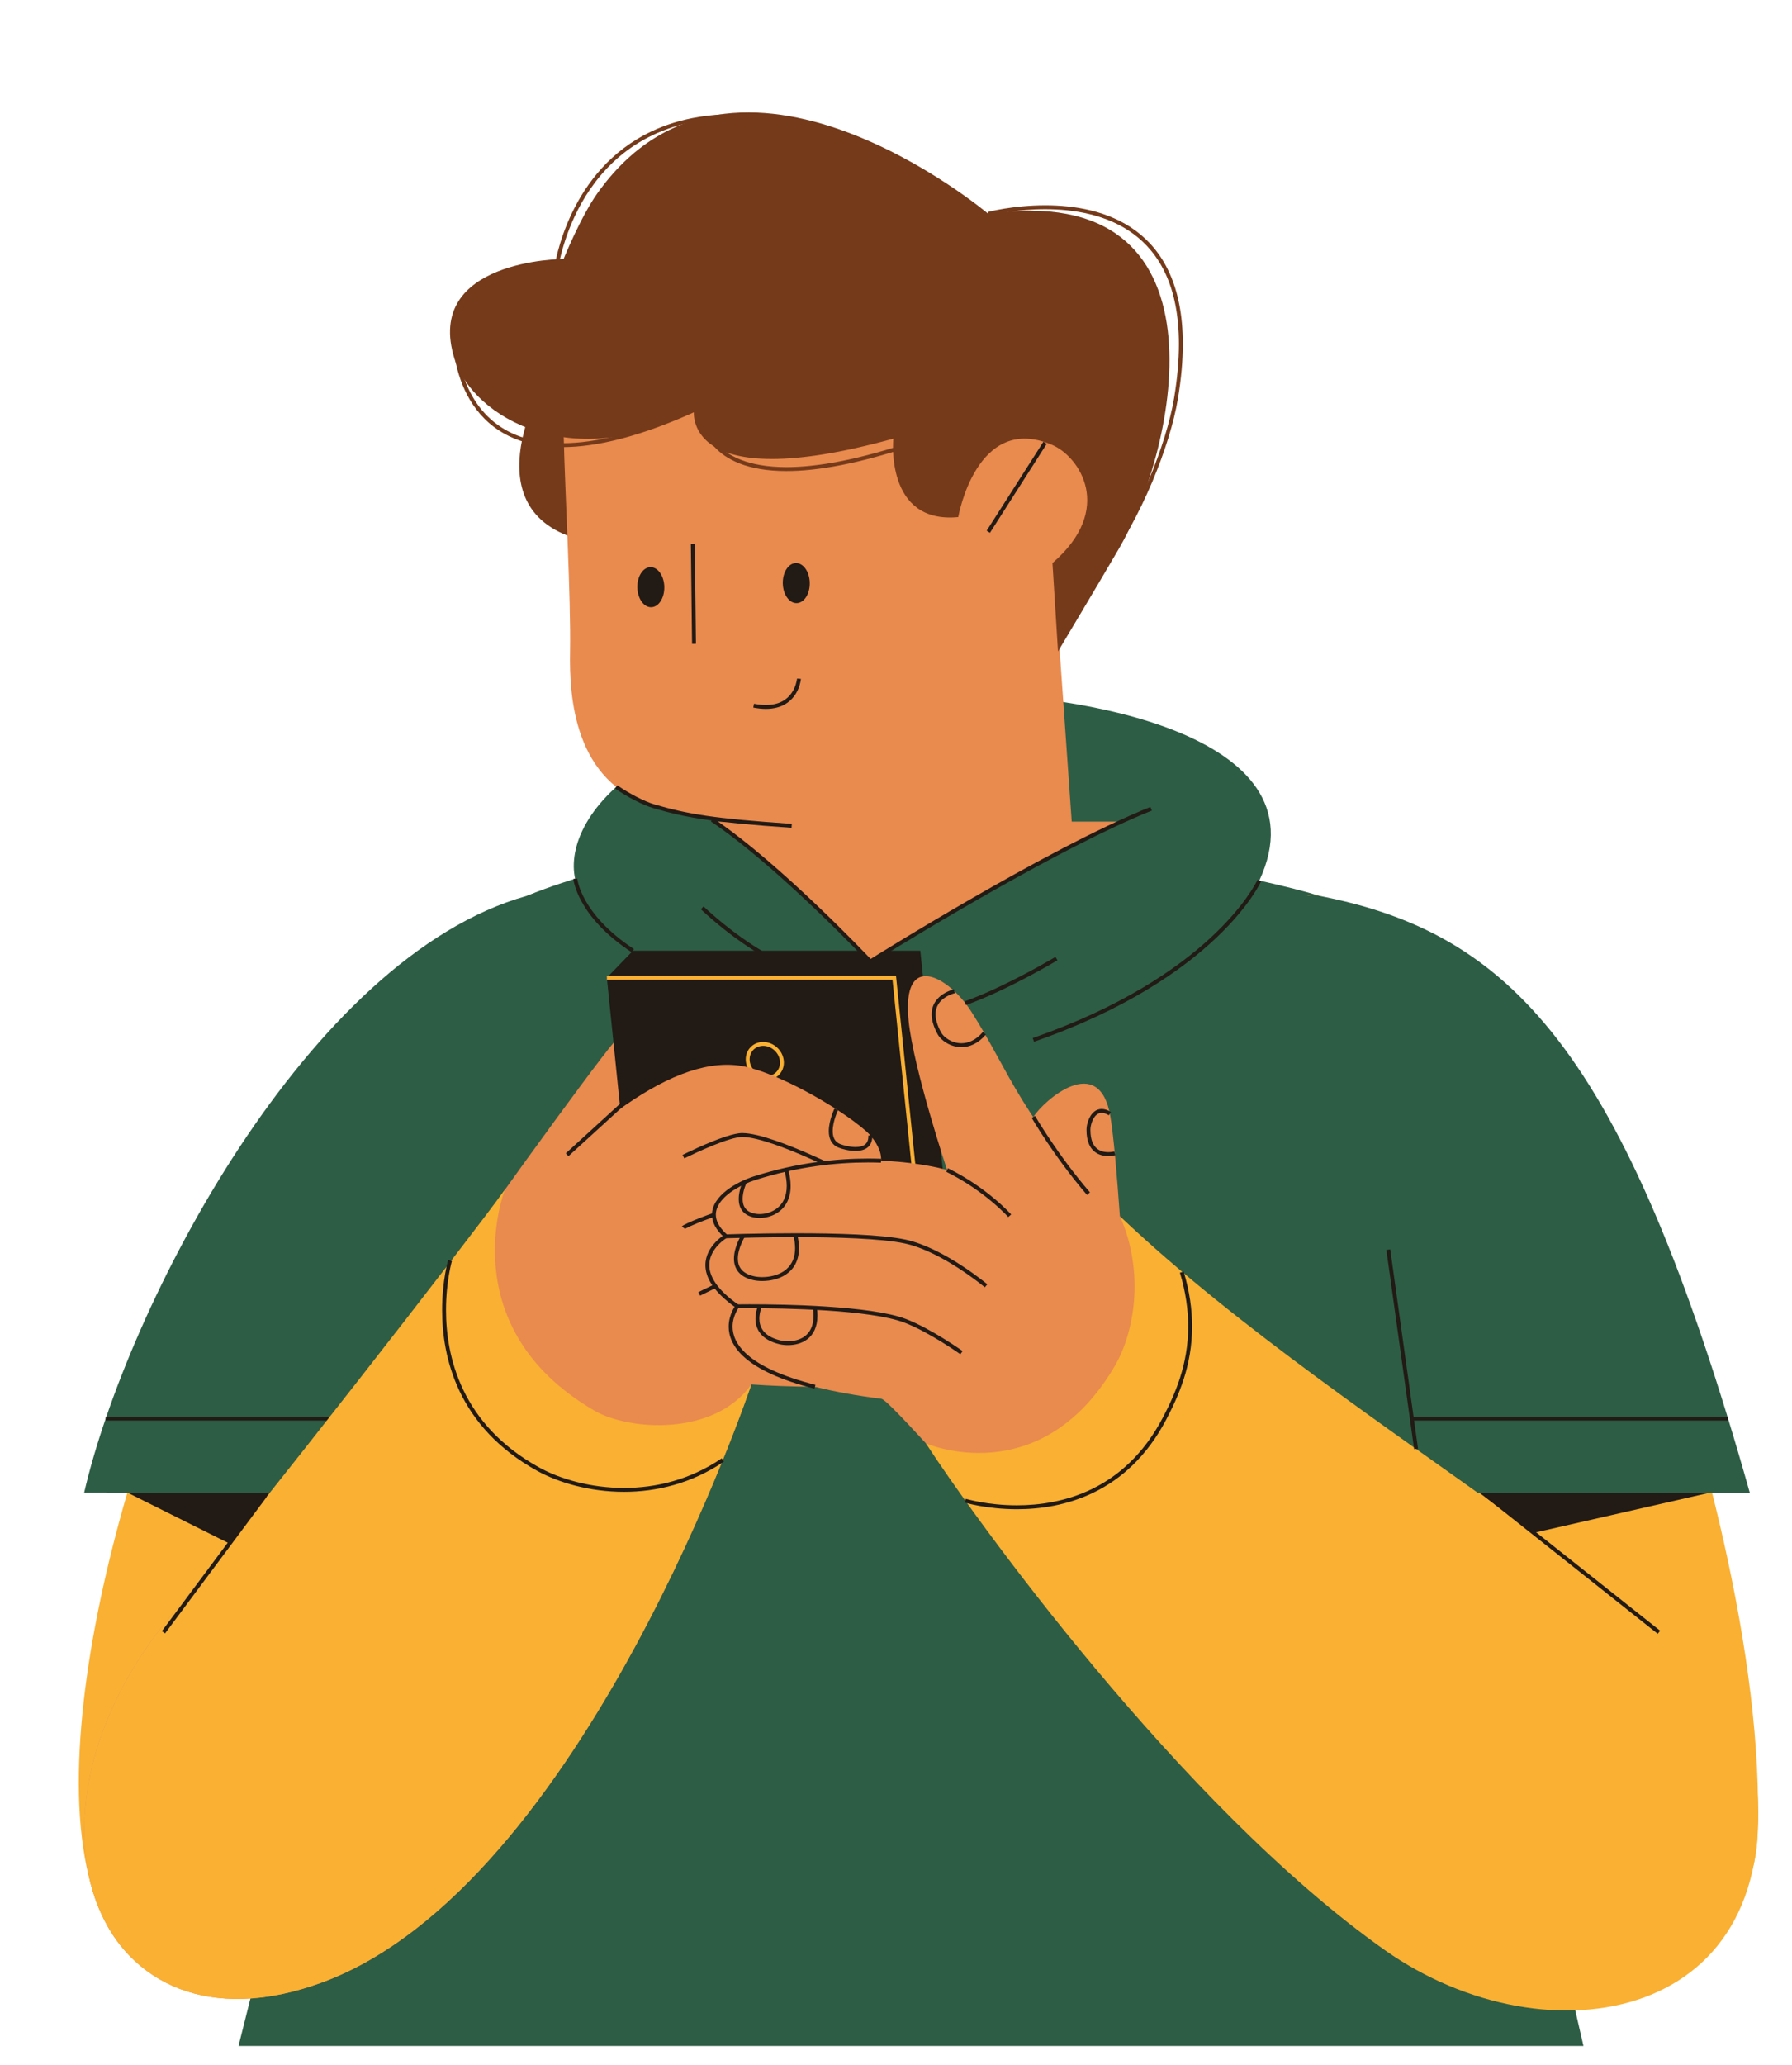 <?xml version="1.0" encoding="UTF-8"?><svg xmlns="http://www.w3.org/2000/svg" xmlns:xlink="http://www.w3.org/1999/xlink" height="528.9" preserveAspectRatio="xMidYMid meet" version="1.0" viewBox="-20.2 -28.8 459.3 528.9" width="459.3" zoomAndPan="magnify"><defs><clipPath id="a"><path d="M 40 186 L 386 186 L 386 495.25 L 40 495.25 Z M 40 186"/></clipPath><clipPath id="b"><path d="M 302 200 L 430.469 200 L 430.469 478 L 302 478 Z M 302 200"/></clipPath><clipPath id="c"><path d="M 217 282 L 430.469 282 L 430.469 487 L 217 487 Z M 217 282"/></clipPath></defs><g><g id="change1_3"><path d="M 114.93 200.633 C 91.48 209.633 57.387 252.633 36.496 292.094 C 11.949 338.461 -16.855 440.039 12.215 471.301 C 30.398 490.852 95.668 481.871 118.652 413.078 C 139.141 351.758 185.59 173.508 114.93 200.633" fill="#f9b033"/></g><g id="change2_1"><path d="M 12.449 353.512 L 51.289 353.512 L 40.934 367.727 Z M 12.449 353.512" fill="#211a15"/></g><g id="change3_2"><path d="M 114.93 200.633 C 58.641 216.328 12.434 305.781 1.375 353.512 L 104.234 353.57 C 136.211 281.406 164.465 186.82 114.93 200.633" fill="#2d5d45"/></g><g id="change4_1"><path d="M 118.262 71.059 C 118.262 71.059 98.941 105.727 133.664 110.453 L 131.051 71.059 L 118.262 71.059" fill="#753a1a"/></g><g clip-path="url(#a)" id="change3_1"><path d="M 114.93 200.633 C 137.41 191.32 172.262 186.543 172.262 186.543 L 252.926 186.848 C 252.926 186.848 304.129 196.164 317.82 200.633 L 385.648 495.25 L 40.934 495.25 L 114.93 200.633" fill="#2d5d45"/></g><g id="change3_3"><path d="M 127.645 197.844 C 122.375 182.723 142.387 150.047 227.285 149.062 C 252.406 148.773 320.434 158.391 302.57 196.742 C 290.426 222.812 241.59 243.957 202.891 245.711 C 180.621 246.719 141.133 236.551 127.645 197.844" fill="#2d5d45"/></g><g id="change5_1"><path d="M 90.801 302.395 C 97.27 292.008 132.137 243.934 137.121 238.23 C 164.871 206.473 171.547 280.293 131.836 285.113 C 111.344 287.598 87.965 306.941 90.801 302.395" fill="#e98a4e"/></g><g id="change2_2"><path d="M 215.684 214.719 L 142.02 214.719 L 135.34 221.637 L 145.891 324.59 L 219.555 324.59 L 226.238 317.668 L 215.684 214.719" fill="#211a15"/></g><g id="change1_4"><path d="M 135.34 222.137 L 208.551 222.137 L 219.059 324.641 L 220.051 324.539 L 209.453 221.137 L 135.34 221.137 L 135.34 222.137" fill="#f9b033"/></g><g id="change1_5"><path d="M 180.195 242.961 L 179.699 243.008 C 179.711 243.133 179.715 243.258 179.715 243.379 C 179.707 245.332 178.246 246.824 176.238 246.832 C 174.098 246.844 172.145 245.059 171.949 242.91 C 171.938 242.785 171.934 242.66 171.934 242.539 C 171.941 240.586 173.398 239.098 175.406 239.09 C 177.551 239.078 179.504 240.859 179.699 243.008 L 180.195 242.961 L 180.691 242.91 C 180.43 240.23 178.094 238.098 175.406 238.09 C 174.145 238.086 173.016 238.574 172.215 239.379 C 171.41 240.184 170.93 241.305 170.934 242.539 C 170.934 242.695 170.938 242.852 170.953 243.008 C 171.219 245.688 173.555 247.82 176.238 247.832 C 177.504 247.832 178.633 247.344 179.434 246.539 C 180.238 245.734 180.715 244.617 180.715 243.379 C 180.715 243.227 180.707 243.07 180.691 242.91 L 180.195 242.961" fill="#f9b033"/></g><g clip-path="url(#b)" id="change1_2"><path d="M 317.82 200.633 C 331.066 204.848 371.223 215.133 401.121 296.695 C 415.277 335.312 432.141 395.914 430.246 441.672 C 428.289 489.062 344.402 498.219 317.004 411.113 C 301.426 361.59 294.086 193.074 317.82 200.633" fill="#f9b033"/></g><g id="change3_4"><path d="M 317.82 200.633 C 295.559 196.297 289.938 287.246 298.707 353.57 L 428.289 353.57 C 395.934 238.914 366.48 210.113 317.82 200.633" fill="#2d5d45"/></g><g id="change5_2"><path d="M 249.555 111.586 L 254.801 186.086 L 170.57 186.543 L 170.57 152.992 L 249.555 111.586" fill="#e98a4e"/></g><g id="change5_3"><path d="M 267.219 181.645 C 267.219 181.645 247.109 191.703 240.539 195.312 C 230.965 200.574 202.871 217.465 202.871 217.465 C 202.871 217.465 188.727 203.16 183.738 198.684 C 178.738 194.195 162.953 181.645 162.953 181.645 L 267.219 181.645" fill="#e98a4e"/></g><g id="change5_4"><path d="M 189.789 16.473 C 158.793 12.004 123.137 31.855 124.281 82.969 C 124.594 96.777 126.156 124.391 125.906 138.203 C 125.703 149.469 126.816 171.723 147.516 177.758 C 156.051 180.242 162.809 181.359 182.715 182.723 L 249.555 115.418 C 249.555 115.418 253.355 25.637 189.789 16.473" fill="#e98a4e"/></g><g id="change2_3"><path d="M 156.871 110.461 L 157.176 136.109 L 158.176 136.098 L 157.871 110.449" fill="#211a15"/></g><g id="change2_4"><path d="M 187.316 119.977 C 187.562 122.797 186.223 125.336 184.332 125.652 C 182.438 125.973 180.703 123.945 180.461 121.129 C 180.219 118.309 181.555 115.77 183.445 115.449 C 185.34 115.133 187.074 117.16 187.316 119.977" fill="#211a15"/></g><g id="change2_5"><path d="M 150.039 121.023 C 150.285 123.84 148.945 126.383 147.055 126.699 C 145.16 127.02 143.43 124.992 143.184 122.172 C 142.941 119.355 144.277 116.812 146.172 116.496 C 148.062 116.18 149.797 118.207 150.039 121.023" fill="#211a15"/></g><g id="change2_6"><path d="M 184.082 145.02 L 184.074 145.082 C 184.039 145.434 183.789 147.145 182.684 148.719 C 181.574 150.289 179.68 151.766 176.098 151.777 C 175.195 151.777 174.188 151.68 173.062 151.461 L 172.871 152.441 C 174.055 152.672 175.125 152.777 176.098 152.777 C 178.16 152.777 179.777 152.305 181.027 151.582 C 182.902 150.492 183.914 148.863 184.453 147.527 C 184.996 146.191 185.074 145.129 185.078 145.094 L 184.082 145.02" fill="#211a15"/></g><g id="change4_2"><path d="M 233.109 25.98 C 233.109 25.98 168.066 -28.82 132.879 20.758 C 128.621 26.758 124.254 37.527 124.254 37.527 C 124.254 37.527 88.234 37.641 96.328 63.227 C 101.055 78.168 126.875 92.988 157.676 76.105 C 157.676 76.105 154.113 98.652 208.766 83.551 C 208.766 83.551 206.551 105.465 225.406 103.645 C 229.285 103.27 240.379 99.293 240.379 99.293 L 249.555 115.418 L 250.973 138.062 C 250.973 138.062 261.07 121.191 266.551 111.789 C 281.605 85.965 296.094 16.93 233.109 25.98" fill="#753a1a"/></g><g id="change5_5"><path d="M 225.406 103.645 C 225.406 103.645 230.055 76.789 249.512 85.172 C 256.457 88.164 265.566 101.602 249.555 115.418 L 225.406 103.645" fill="#e98a4e"/></g><g id="change2_7"><path d="M 233.531 107.668 L 248.07 84.895 L 247.23 84.355 L 232.688 107.129" fill="#211a15"/></g><g id="change5_6"><path d="M 23.867 384.652 C 72.727 326.109 132.672 239.281 169.141 244.129 C 178.23 245.336 194.875 254.848 201.754 260.91 C 204.188 263.059 209.586 270.023 200.793 273.859 C 200.793 273.859 212.621 283.77 202.871 291.281 C 202.871 291.281 215.66 303.113 203.672 309.508 C 203.672 309.508 216.258 320.812 202.039 325.238 C 194.906 327.461 172.379 325.812 172.379 325.812 C 172.379 325.812 129.316 454.43 62.27 479.016 C 4.746 500.105 -20.246 437.504 23.867 384.652" fill="#e98a4e"/></g><g id="change2_8"><path d="M 155.191 267.91 C 155.195 267.91 155.363 267.828 155.672 267.676 C 156.746 267.148 159.504 265.828 162.422 264.641 C 163.879 264.047 165.379 263.488 166.727 263.082 C 168.066 262.672 169.266 262.422 170.059 262.422 L 170.078 262.422 L 170.078 262.402 L 170.078 262.422 L 170.078 262.402 L 170.078 262.422 L 170.09 262.426 L 170.098 262.426 C 172.043 262.438 174.969 263.18 178.207 264.297 C 183.07 265.969 188.664 268.473 193.039 270.555 C 195.223 271.598 197.105 272.535 198.441 273.211 C 199.773 273.887 200.559 274.301 200.559 274.301 L 201.027 273.418 C 201.02 273.414 195.398 270.445 188.738 267.465 C 185.406 265.977 181.816 264.48 178.531 263.352 C 175.242 262.223 172.277 261.449 170.105 261.426 L 170.102 261.926 L 170.129 261.426 L 170.059 261.422 C 168.934 261.426 167.465 261.789 165.832 262.312 C 160.957 263.895 154.758 267.016 154.742 267.02 L 155.195 267.91" fill="#211a15"/></g><g id="change2_9"><path d="M 155.387 285.938 L 155.145 285.777 L 155.348 285.984 L 155.387 285.938 L 155.145 285.777 L 155.348 285.984 L 155.312 285.949 L 155.344 285.988 L 155.348 285.984 L 155.312 285.949 L 155.344 285.988 C 155.352 285.977 155.438 285.918 155.562 285.848 C 156.035 285.578 157.082 285.098 158.414 284.551 C 160.418 283.73 163.098 282.738 165.672 281.949 C 168.242 281.156 170.727 280.57 172.242 280.539 L 172.426 280.539 C 174.398 280.535 177.316 281.223 180.535 282.27 C 185.367 283.84 190.902 286.207 195.223 288.18 C 197.383 289.164 199.238 290.055 200.555 290.695 C 201.871 291.336 202.645 291.727 202.645 291.73 L 203.098 290.84 C 203.094 290.836 197.551 288.02 190.965 285.199 C 187.668 283.789 184.109 282.383 180.844 281.32 C 177.574 280.258 174.613 279.539 172.426 279.539 L 172.223 279.539 C 170.965 279.57 169.301 279.902 167.473 280.391 C 164.738 281.121 161.648 282.199 159.191 283.164 C 157.965 283.645 156.895 284.094 156.105 284.461 C 155.711 284.641 155.387 284.801 155.141 284.938 C 155.016 285.008 154.91 285.07 154.82 285.133 C 154.73 285.199 154.656 285.238 154.555 285.383 L 155.387 285.938" fill="#211a15"/></g><g id="change2_10"><path d="M 159.25 303.074 C 159.25 303.074 159.41 302.992 159.711 302.84 C 160.75 302.312 163.414 300.992 166.242 299.805 C 167.656 299.215 169.109 298.656 170.414 298.246 C 171.719 297.84 172.883 297.59 173.656 297.59 L 173.719 297.59 C 175.625 297.617 178.488 298.395 181.648 299.555 C 186.398 301.301 191.848 303.898 196.105 306.059 C 198.234 307.141 200.066 308.109 201.363 308.812 C 202.66 309.512 203.422 309.941 203.426 309.941 L 203.914 309.07 C 203.91 309.066 198.441 305.992 191.949 302.898 C 188.703 301.348 185.203 299.797 181.996 298.617 C 178.781 297.441 175.875 296.629 173.734 296.59 L 173.727 297.09 L 173.746 296.594 L 173.656 296.59 C 172.551 296.594 171.117 296.957 169.531 297.48 C 164.793 299.062 158.801 302.184 158.785 302.188 L 159.25 303.074" fill="#211a15"/></g><g id="change2_11"><path d="M 193.699 255.105 C 193.691 255.141 192.234 258.102 192.227 260.922 C 192.227 261.777 192.363 262.633 192.754 263.391 C 193.141 264.145 193.801 264.785 194.746 265.156 C 195.664 265.52 197.375 266 199.07 266.004 C 200.113 266.004 201.16 265.824 202 265.238 C 202.844 264.652 203.387 263.633 203.375 262.242 L 203.371 262.023 L 202.371 262.059 L 202.375 262.242 C 202.363 263.398 201.988 264.008 201.422 264.422 C 200.852 264.828 199.996 265.008 199.07 265.004 C 197.57 265.008 195.918 264.551 195.117 264.23 C 194.379 263.934 193.938 263.488 193.641 262.93 C 193.348 262.367 193.223 261.672 193.227 260.922 C 193.223 259.684 193.562 258.324 193.91 257.285 C 194.086 256.766 194.258 256.328 194.387 256.02 C 194.453 255.863 194.508 255.742 194.543 255.66 L 194.602 255.539 L 193.699 255.105" fill="#211a15"/></g><g id="change2_12"><path d="M 191.988 273.113 L 191.887 272.625 C 191.469 272.711 191.102 272.938 190.793 273.238 C 189.883 274.152 189.371 275.742 189.363 277.457 C 189.363 278.625 189.613 279.859 190.223 280.953 C 190.828 282.047 191.805 282.992 193.195 283.543 C 194.273 283.969 196.695 284.59 198.938 284.594 C 200.035 284.59 201.094 284.445 201.945 283.984 C 202.367 283.754 202.738 283.434 202.996 283.016 C 203.254 282.598 203.395 282.086 203.391 281.512 C 203.391 280.887 203.234 280.184 202.91 279.379 C 202.34 277.969 201.031 276.285 199.316 274.914 C 197.605 273.547 195.477 272.488 193.242 272.484 C 192.793 272.484 192.34 272.527 191.887 272.625 L 191.988 273.113 L 192.094 273.602 C 192.473 273.523 192.859 273.484 193.242 273.484 C 195.145 273.48 197.102 274.418 198.695 275.695 C 200.289 276.965 201.516 278.574 201.984 279.75 C 202.273 280.473 202.391 281.055 202.391 281.512 C 202.391 281.934 202.297 282.238 202.145 282.492 C 201.914 282.863 201.52 283.137 200.957 283.324 C 200.398 283.512 199.691 283.594 198.938 283.594 C 196.891 283.598 194.488 282.984 193.562 282.613 C 192.391 282.145 191.609 281.379 191.098 280.465 C 190.59 279.551 190.363 278.48 190.363 277.457 C 190.363 276.453 190.578 275.496 190.922 274.793 C 191.09 274.441 191.289 274.152 191.492 273.953 C 191.699 273.754 191.902 273.641 192.094 273.602 L 191.988 273.113" fill="#211a15"/></g><g id="change2_13"><path d="M 194.688 291.738 L 194.609 291.246 C 194.156 291.316 193.762 291.562 193.434 291.887 C 192.461 292.875 191.879 294.652 191.867 296.484 C 191.867 297.441 192.035 298.418 192.445 299.289 C 192.852 300.16 193.512 300.93 194.457 301.414 C 195.062 301.727 196.059 302.086 197.23 302.379 C 198.402 302.672 199.734 302.895 200.984 302.895 C 202.051 302.891 203.066 302.738 203.871 302.262 C 204.273 302.023 204.621 301.695 204.859 301.273 C 205.102 300.855 205.223 300.352 205.223 299.785 C 205.223 299.238 205.113 298.633 204.883 297.953 C 204.625 297.191 204.086 296.426 203.387 295.668 C 202.336 294.535 200.906 293.438 199.434 292.605 C 197.953 291.781 196.449 291.211 195.16 291.203 C 194.973 291.203 194.789 291.215 194.605 291.246 L 194.688 291.738 L 194.766 292.23 C 194.887 292.215 195.02 292.203 195.16 292.203 C 195.816 292.199 196.668 292.418 197.566 292.797 C 198.918 293.367 200.383 294.301 201.57 295.316 C 202.762 296.328 203.668 297.449 203.934 298.27 C 204.137 298.875 204.223 299.379 204.223 299.785 C 204.223 300.207 204.137 300.527 203.992 300.781 C 203.773 301.156 203.414 301.43 202.891 301.617 C 202.375 301.809 201.707 301.895 200.984 301.895 C 199.855 301.895 198.586 301.688 197.473 301.41 C 196.363 301.133 195.402 300.781 194.914 300.527 C 194.184 300.148 193.684 299.57 193.352 298.863 C 193.02 298.16 192.867 297.324 192.867 296.484 C 192.867 295.414 193.113 294.34 193.5 293.543 C 193.688 293.145 193.914 292.82 194.137 292.598 C 194.363 292.371 194.578 292.262 194.766 292.234 L 194.688 291.738" fill="#211a15"/></g><g id="change2_14"><path d="M 193.176 304.016 C 193.168 304.031 192.691 304.902 192.215 306.176 C 191.738 307.453 191.254 309.125 191.25 310.777 C 191.25 311.637 191.383 312.488 191.734 313.27 C 192.086 314.055 192.664 314.754 193.508 315.27 C 194.32 315.766 195.504 316.227 196.844 316.578 C 198.184 316.93 199.672 317.164 201.066 317.164 C 202.375 317.164 203.609 316.965 204.578 316.398 C 205.059 316.117 205.473 315.734 205.758 315.242 C 206.047 314.754 206.199 314.164 206.199 313.5 C 206.195 312.715 205.992 311.816 205.559 310.781 L 204.637 311.168 C 205.035 312.117 205.199 312.891 205.199 313.5 C 205.195 314.016 205.086 314.414 204.895 314.738 C 204.613 315.223 204.133 315.574 203.469 315.816 C 202.805 316.055 201.969 316.168 201.066 316.164 C 199.781 316.168 198.367 315.945 197.098 315.613 C 195.832 315.281 194.707 314.832 194.027 314.414 C 193.355 314 192.926 313.477 192.645 312.859 C 192.367 312.246 192.25 311.531 192.25 310.777 C 192.246 309.324 192.695 307.738 193.148 306.527 C 193.379 305.922 193.605 305.41 193.773 305.055 C 193.859 304.875 193.93 304.734 193.98 304.637 C 194.027 304.543 194.055 304.496 194.055 304.496 L 193.176 304.016" fill="#211a15"/></g><g id="change2_15"><path d="M 138.789 253.863 L 124.816 266.613 L 125.488 267.352 L 139.461 254.605" fill="#211a15"/></g><g id="change5_7"><path d="M 228.758 230.32 C 223.008 221.324 210.852 214.457 212.684 232.664 C 213.918 244.938 222.547 270.895 222.547 270.895 C 222.547 270.895 200.793 264.203 173.195 272.984 C 167.102 274.926 157.949 280.797 165.836 287.832 C 165.836 287.832 153.426 295.09 168.785 305.805 C 168.785 305.805 154.969 323.031 205.699 329.488 C 209.75 330.004 288.41 425.668 340.828 462.43 C 374.195 485.828 439.09 487.641 417.902 421.734 C 402.852 374.93 325.246 339.199 263.984 280.039 C 242.113 258.922 238.598 245.711 228.758 230.32" fill="#e98a4e"/></g><g id="change5_8"><path d="M 244.66 257.285 C 247.305 253.113 261.621 240.426 264.414 257.285 C 266.129 267.637 267.875 299.117 267.875 299.117 C 267.875 299.117 230.992 278.824 244.66 257.285" fill="#e98a4e"/></g><g id="change2_16"><path d="M 168.262 306.305 C 168.266 306.305 169.617 306.281 171.875 306.281 C 176.25 306.281 184.004 306.367 191.758 306.875 C 199.508 307.379 207.289 308.32 211.613 309.973 C 214.73 311.16 218.328 313.188 221.133 314.918 C 222.531 315.785 223.738 316.574 224.594 317.148 C 225.02 317.434 225.359 317.668 225.59 317.828 C 225.824 317.988 225.945 318.078 225.945 318.078 L 226.527 317.262 C 226.508 317.254 218.41 311.496 211.973 309.039 C 207.418 307.312 199.621 306.391 191.824 305.879 C 184.031 305.367 176.266 305.281 171.875 305.281 C 169.609 305.281 168.246 305.305 168.246 305.305 L 168.262 306.305" fill="#211a15"/></g><g id="change2_17"><path d="M 165.086 288.398 C 165.086 288.398 165.617 288.379 166.578 288.348 C 169.453 288.262 176.156 288.086 183.715 288.086 C 193.926 288.082 205.734 288.41 211.688 289.695 C 216.426 290.707 221.578 293.516 225.527 296.074 C 227.5 297.352 229.176 298.566 230.355 299.461 C 230.945 299.91 231.41 300.277 231.73 300.531 C 232.047 300.785 232.215 300.926 232.215 300.926 L 232.859 300.16 C 232.848 300.152 230.07 297.824 226.07 295.234 C 222.066 292.645 216.848 289.781 211.898 288.715 C 205.75 287.402 193.961 287.086 183.715 287.086 C 173.613 287.086 165.051 287.398 165.051 287.398 L 165.086 288.398" fill="#211a15"/></g><g id="change2_18"><path d="M 222.324 271.344 C 227.273 273.777 231.258 276.684 233.996 278.977 C 235.367 280.125 236.426 281.117 237.145 281.824 C 237.5 282.176 237.773 282.457 237.953 282.648 C 238.047 282.746 238.113 282.82 238.156 282.867 L 238.223 282.941 L 238.969 282.273 C 238.941 282.246 232.848 275.406 222.766 270.445 L 222.324 271.344" fill="#211a15"/></g><g id="change2_19"><path d="M 265.395 266.133 L 265.371 266.137 C 265.25 266.168 264.629 266.316 263.844 266.316 C 262.91 266.316 261.773 266.109 260.891 265.344 C 260.012 264.578 259.289 263.219 259.285 260.66 L 259.285 260.426 C 259.293 259.844 259.52 258.719 260.016 257.812 C 260.258 257.359 260.566 256.961 260.922 256.688 C 261.281 256.414 261.672 256.258 262.164 256.254 C 262.652 256.254 263.258 256.418 264 256.875 L 264.523 256.023 C 263.668 255.496 262.883 255.254 262.164 255.254 C 261.441 255.254 260.809 255.508 260.312 255.895 C 259.559 256.48 259.074 257.336 258.758 258.168 C 258.441 259.008 258.297 259.82 258.285 260.406 L 258.285 260.66 C 258.277 263.395 259.09 265.113 260.238 266.102 C 261.383 267.09 262.777 267.316 263.844 267.316 C 264.883 267.312 265.637 267.102 265.664 267.094 L 265.395 266.133" fill="#211a15"/></g><g id="change2_20"><path d="M 224.32 224.613 C 224.285 224.625 222.902 224.914 221.484 225.852 C 220.773 226.316 220.051 226.949 219.504 227.801 C 218.953 228.648 218.59 229.719 218.59 231.004 C 218.59 232.426 219.031 234.105 220.109 236.09 C 220.566 236.93 221.387 237.746 222.445 238.367 C 223.5 238.988 224.805 239.414 226.223 239.414 C 228.254 239.422 230.508 238.52 232.488 236.176 L 231.727 235.527 C 229.891 237.684 227.961 238.41 226.223 238.414 C 225.004 238.414 223.871 238.051 222.949 237.508 C 222.031 236.969 221.328 236.25 220.988 235.613 C 219.969 233.734 219.59 232.219 219.59 231.004 C 219.59 229.906 219.891 229.047 220.344 228.344 C 221.02 227.289 222.066 226.59 222.953 226.164 C 223.398 225.953 223.797 225.809 224.086 225.719 C 224.227 225.672 224.344 225.641 224.422 225.617 L 224.508 225.598 L 224.531 225.594 L 224.32 224.613" fill="#211a15"/></g><g id="change2_21"><path d="M 170.238 273.73 C 170.227 273.762 169.145 275.965 169.141 278.305 C 169.141 279.328 169.355 280.402 170.023 281.297 C 170.688 282.195 171.797 282.855 173.406 283.102 C 173.742 283.152 174.105 283.18 174.484 283.18 C 176.105 283.18 178.07 282.691 179.668 281.41 C 181.27 280.133 182.449 278.027 182.445 274.98 C 182.445 273.738 182.254 272.34 181.828 270.766 L 180.863 271.027 C 181.27 272.531 181.445 273.844 181.445 274.98 C 181.438 277.777 180.41 279.52 179.039 280.633 C 177.672 281.738 175.906 282.184 174.484 282.18 C 174.152 282.18 173.84 282.156 173.559 282.113 C 172.133 281.891 171.32 281.355 170.824 280.699 C 170.328 280.039 170.141 279.195 170.141 278.305 C 170.137 277.289 170.387 276.242 170.641 275.461 C 170.766 275.066 170.895 274.738 170.988 274.512 C 171.035 274.398 171.074 274.309 171.102 274.25 L 171.141 274.164 L 170.238 273.73" fill="#211a15"/></g><g id="change2_22"><path d="M 169.863 287.441 C 169.855 287.457 169.375 288.223 168.891 289.367 C 168.41 290.512 167.918 292.027 167.918 293.582 C 167.914 294.727 168.195 295.906 168.98 296.906 C 169.762 297.902 171.027 298.676 172.883 299.09 C 173.527 299.234 174.309 299.32 175.164 299.32 C 177.094 299.316 179.41 298.891 181.293 297.609 C 183.184 296.34 184.59 294.156 184.582 290.898 C 184.582 289.855 184.441 288.707 184.141 287.438 L 183.168 287.664 C 183.453 288.871 183.582 289.945 183.582 290.898 C 183.57 293.875 182.375 295.652 180.73 296.785 C 179.086 297.906 176.945 298.32 175.164 298.32 C 174.375 298.32 173.66 298.238 173.102 298.113 C 171.402 297.73 170.379 297.066 169.766 296.285 C 169.148 295.504 168.918 294.574 168.918 293.582 C 168.914 292.242 169.359 290.824 169.812 289.754 C 170.039 289.219 170.266 288.77 170.434 288.457 C 170.52 288.301 170.59 288.176 170.641 288.094 L 170.711 287.973 L 169.863 287.441" fill="#211a15"/></g><g id="change2_23"><path d="M 174.133 305.594 C 174.117 305.629 173.434 307.086 173.43 308.957 C 173.43 310.137 173.715 311.5 174.656 312.707 C 175.594 313.918 177.164 314.938 179.621 315.512 C 180.223 315.652 180.953 315.742 181.754 315.742 C 183.352 315.742 185.219 315.379 186.73 314.227 C 188.242 313.074 189.32 311.113 189.312 308.168 C 189.312 307.562 189.27 306.918 189.18 306.227 L 188.188 306.359 C 188.273 307.012 188.312 307.613 188.312 308.168 C 188.305 310.887 187.375 312.461 186.121 313.434 C 184.863 314.402 183.203 314.746 181.754 314.746 C 181.031 314.746 180.367 314.66 179.848 314.539 C 177.551 313.996 176.219 313.09 175.445 312.094 C 174.672 311.098 174.434 309.984 174.43 308.957 C 174.43 308.145 174.586 307.402 174.738 306.863 C 174.816 306.594 174.895 306.379 174.949 306.23 L 175.02 306.062 L 175.035 306.023 L 175.039 306.016 L 174.133 305.594" fill="#211a15"/></g><g id="change2_24"><path d="M 244.227 257.535 C 244.238 257.551 250.059 267.602 258.406 277.266 L 259.164 276.613 C 255.023 271.82 251.504 266.922 249.02 263.223 C 247.777 261.375 246.797 259.824 246.121 258.738 C 245.785 258.195 245.527 257.77 245.355 257.477 C 245.184 257.188 245.094 257.035 245.094 257.035 L 244.227 257.535" fill="#211a15"/></g><g id="change2_25"><path d="M 6.891 335.055 L 64.266 335.055 L 64.266 334.055 L 6.891 334.055 Z M 6.891 335.055" fill="#211a15"/></g><g id="change2_26"><path d="M 341.664 335.055 L 422.711 335.055 L 422.711 334.055 L 341.664 334.055 Z M 341.664 335.055" fill="#211a15"/></g><g id="change4_3"><path d="M 159.871 79.406 C 159.875 79.473 160.117 82.586 162.961 85.695 C 165.805 88.812 171.227 91.855 181.379 91.852 C 189.215 91.852 199.887 90.051 214.457 85.098 L 214.137 84.148 C 199.633 89.082 189.062 90.852 181.379 90.852 C 171.414 90.844 166.332 87.898 163.699 85.023 C 162.383 83.582 161.676 82.145 161.293 81.074 C 161.105 80.539 160.996 80.094 160.938 79.789 C 160.906 79.637 160.891 79.516 160.879 79.438 L 160.871 79.352 L 160.867 79.332 L 159.871 79.406" fill="#753a1a"/></g><g id="change4_4"><path d="M 95.891 57.789 L 95.891 57.871 C 95.895 58.684 95.988 65.586 99.539 72.355 C 101.312 75.742 103.961 79.09 107.898 81.59 C 111.832 84.09 117.043 85.727 123.898 85.727 C 132.656 85.727 144.102 83.066 159.109 76.145 L 158.688 75.238 C 143.77 82.121 132.453 84.727 123.898 84.727 C 117.199 84.727 112.195 83.137 108.434 80.746 C 102.793 77.164 99.902 71.746 98.426 67.051 C 96.945 62.359 96.891 58.414 96.891 57.871 L 96.891 57.809 L 95.891 57.789" fill="#753a1a"/></g><g id="change4_5"><path d="M 233.238 26.465 C 233.238 26.465 233.332 26.438 233.52 26.395 C 234.832 26.074 240.594 24.785 247.699 24.785 C 254.918 24.785 263.504 26.121 270.242 31.078 C 276.977 36.031 281.957 44.59 281.965 59.336 C 281.965 63.445 281.574 68.039 280.723 73.16 C 278.77 84.91 271.562 103.281 261.57 116.996 L 262.379 117.586 C 272.48 103.707 279.711 85.281 281.707 73.324 C 282.57 68.156 282.965 63.512 282.965 59.336 C 282.977 44.379 277.848 35.41 270.836 30.27 C 263.828 25.129 255.031 23.789 247.699 23.789 C 239.441 23.789 233.008 25.492 232.984 25.496 L 233.238 26.465" fill="#753a1a"/></g><g id="change4_6"><path d="M 122.625 41.426 C 122.625 41.426 122.641 41.281 122.684 40.988 C 122.984 38.812 124.684 28.883 131.141 19.543 C 137.605 10.207 148.758 1.438 168.191 1.43 L 168.191 0.43 C 157.664 0.43 149.461 2.98 143.105 6.82 C 133.566 12.582 128.203 21.215 125.223 28.387 C 122.242 35.562 121.637 41.289 121.633 41.324 L 122.625 41.426" fill="#753a1a"/></g><g id="change2_27"><path d="M 205.629 268.016 C 204.547 267.977 203.418 267.953 202.254 267.957 C 194.102 267.953 184.035 269.012 173.047 272.508 C 170.789 273.227 168.145 274.461 166.027 276.109 C 164.969 276.934 164.039 277.863 163.367 278.902 C 162.695 279.938 162.277 281.09 162.277 282.32 C 162.277 284.211 163.258 286.203 165.504 288.203 L 165.836 287.832 L 165.586 287.398 C 165.559 287.414 164.34 288.129 163.102 289.457 C 161.871 290.781 160.602 292.742 160.598 295.246 C 160.598 296.789 161.09 298.508 162.324 300.344 C 163.559 302.18 165.527 304.141 168.496 306.215 L 168.785 305.805 L 168.395 305.492 C 168.363 305.535 166.574 307.754 166.566 311.004 C 166.559 313.371 167.562 316.254 170.809 319.047 C 174.059 321.848 179.527 324.602 188.551 326.887 L 188.797 325.914 C 179.863 323.656 174.531 320.941 171.465 318.289 C 168.398 315.637 167.574 313.09 167.566 311.004 C 167.566 309.57 167.973 308.34 168.379 307.469 C 168.582 307.035 168.785 306.691 168.938 306.457 C 169.012 306.344 169.074 306.254 169.113 306.195 L 169.16 306.133 L 169.176 306.117 L 169.508 305.699 L 169.07 305.395 C 166.172 303.371 164.297 301.488 163.156 299.785 C 162.016 298.086 161.602 296.574 161.598 295.246 C 161.598 293.102 162.695 291.359 163.836 290.137 C 164.402 289.527 164.973 289.055 165.395 288.738 C 165.609 288.578 165.785 288.457 165.906 288.379 L 166.047 288.289 L 166.09 288.262 L 166.684 287.914 L 166.172 287.457 C 164.055 285.566 163.277 283.848 163.277 282.32 C 163.277 281.316 163.613 280.359 164.203 279.445 C 165.09 278.074 166.562 276.824 168.223 275.805 C 169.887 274.777 171.73 273.977 173.348 273.461 C 184.223 270 194.188 268.957 202.254 268.953 C 203.406 268.953 204.52 268.977 205.594 269.016 L 205.629 268.016" fill="#211a15"/></g><g clip-path="url(#c)" id="change1_1"><path d="M 429.559 423.375 C 424.602 387.559 327.965 340.379 266.914 282.836 C 273.332 297.586 270.375 312.816 265.531 321.07 C 246.391 353.676 217.113 340.895 217.113 340.895 C 228.594 358.727 282.496 433.898 334.816 470.762 C 376.098 499.852 438.746 489.719 429.559 423.375" fill="#f9b033"/></g><g id="change1_6"><path d="M 132.137 332.512 C 95.398 311.105 109.199 275.941 109.199 275.941 C 100.965 287.426 45.035 359.289 23.867 384.652 C -20.246 437.504 4.746 500.105 62.27 479.016 C 129.316 454.43 172.379 325.82 172.379 325.812 C 162.816 339.18 140.949 337.645 132.137 332.512" fill="#f9b033"/></g><g id="change2_28"><path d="M 358.984 353.57 L 372.664 363.879 L 417.902 353.57 Z M 358.984 353.57" fill="#211a15"/></g><g id="change2_29"><path d="M 360.355 354.523 L 404.684 389.68 L 405.305 388.895 L 360.977 353.742" fill="#211a15"/></g><g id="change2_30"><path d="M 47.293 354.109 L 21.297 388.988 L 22.098 389.586 L 48.094 354.707" fill="#211a15"/></g><g id="change2_31"><path d="M 343.242 342.258 L 336.129 291.215 L 335.137 291.352 L 342.25 342.395" fill="#211a15"/></g><g id="change2_32"><path d="M 274.656 177.887 C 247.805 188.652 202.621 217.035 202.605 217.043 L 202.871 217.465 L 203.234 217.121 C 203.223 217.113 180.07 192.535 162.566 180.777 L 162.008 181.605 C 170.672 187.426 180.812 196.48 188.766 204.078 C 192.746 207.875 196.184 211.309 198.621 213.793 C 199.844 215.035 200.816 216.039 201.48 216.734 C 202.148 217.426 202.508 217.809 202.508 217.809 L 202.789 218.109 L 203.137 217.891 C 203.141 217.887 203.844 217.445 205.129 216.652 C 214.133 211.078 251.676 188.172 275.027 178.816 L 274.656 177.887" fill="#211a15"/></g><g id="change2_33"><path d="M 302.113 196.539 L 302.086 196.602 C 301.438 197.949 289.828 221.301 244.496 237.086 L 244.824 238.031 C 291.875 221.656 302.984 197.051 303.023 196.949 L 302.113 196.539" fill="#211a15"/></g><g id="change2_34"><path d="M 126.754 196.32 C 126.754 196.434 127.68 205.934 141.746 215.137 L 142.293 214.301 C 135.387 209.777 131.758 205.23 129.844 201.828 C 128.891 200.129 128.363 198.715 128.078 197.734 C 127.934 197.242 127.852 196.859 127.805 196.602 C 127.781 196.473 127.766 196.379 127.758 196.316 L 127.75 196.246 L 127.746 196.23 L 126.754 196.32" fill="#211a15"/></g><g id="change2_35"><path d="M 227.387 228.629 C 238.148 224.773 250.816 217.168 250.832 217.16 L 250.316 216.301 C 250.316 216.301 250.121 216.418 249.758 216.633 C 247.199 218.133 236.34 224.363 227.051 227.688 L 227.387 228.629" fill="#211a15"/></g><g id="change2_36"><path d="M 159.438 204.105 C 167.789 211.863 174.566 215.578 174.59 215.594 L 175.07 214.719 C 175.07 214.719 174.973 214.664 174.777 214.551 C 173.395 213.75 167.355 210.098 160.117 203.371 L 159.438 204.105" fill="#211a15"/></g><g id="change2_37"><path d="M 137.457 173.18 C 140.516 175.297 144.48 177.387 147.379 178.234 C 155.945 180.734 162.77 181.859 182.68 183.223 L 182.746 182.223 C 162.844 180.859 156.148 179.75 147.656 177.277 C 144.941 176.488 140.996 174.418 138.027 172.355 L 137.457 173.18" fill="#211a15"/></g><g id="change2_38"><path d="M 94.664 293.926 C 94.656 293.953 93.117 299.227 93.117 306.766 C 93.117 312.793 94.102 320.27 97.652 327.664 C 101.203 335.059 107.332 342.355 117.559 347.984 C 122.98 350.965 130.93 353.32 139.727 353.324 C 148.004 353.324 157.035 351.227 165.348 345.566 L 164.785 344.742 C 156.656 350.273 147.84 352.324 139.727 352.324 C 131.109 352.324 123.297 350.004 118.039 347.105 C 107.988 341.57 102.023 334.449 98.555 327.23 C 95.086 320.012 94.117 312.684 94.117 306.766 C 94.117 303.062 94.496 299.914 94.875 297.695 C 95.062 296.59 95.254 295.711 95.395 295.113 C 95.465 294.812 95.523 294.586 95.562 294.43 C 95.602 294.277 95.625 294.203 95.625 294.203 L 94.664 293.926" fill="#211a15"/></g><g id="change2_39"><path d="M 227.074 356.07 C 227.105 356.078 232.672 357.773 240.438 357.777 C 246.254 357.777 253.312 356.82 260.18 353.465 C 267.051 350.109 273.715 344.344 278.719 334.785 C 281.809 328.879 285.344 321.07 285.34 310.945 C 285.34 306.68 284.715 302.008 283.172 296.902 L 282.215 297.191 C 283.73 302.207 284.34 306.777 284.34 310.945 C 284.34 320.832 280.898 328.457 277.832 334.324 C 272.918 343.699 266.434 349.293 259.742 352.566 C 253.051 355.836 246.148 356.777 240.438 356.777 C 236.629 356.777 233.352 356.359 231.031 355.941 C 229.871 355.734 228.953 355.523 228.324 355.367 C 228.008 355.293 227.766 355.227 227.605 355.184 C 227.441 355.137 227.363 355.113 227.363 355.113 L 227.074 356.07" fill="#211a15"/></g></g></svg>